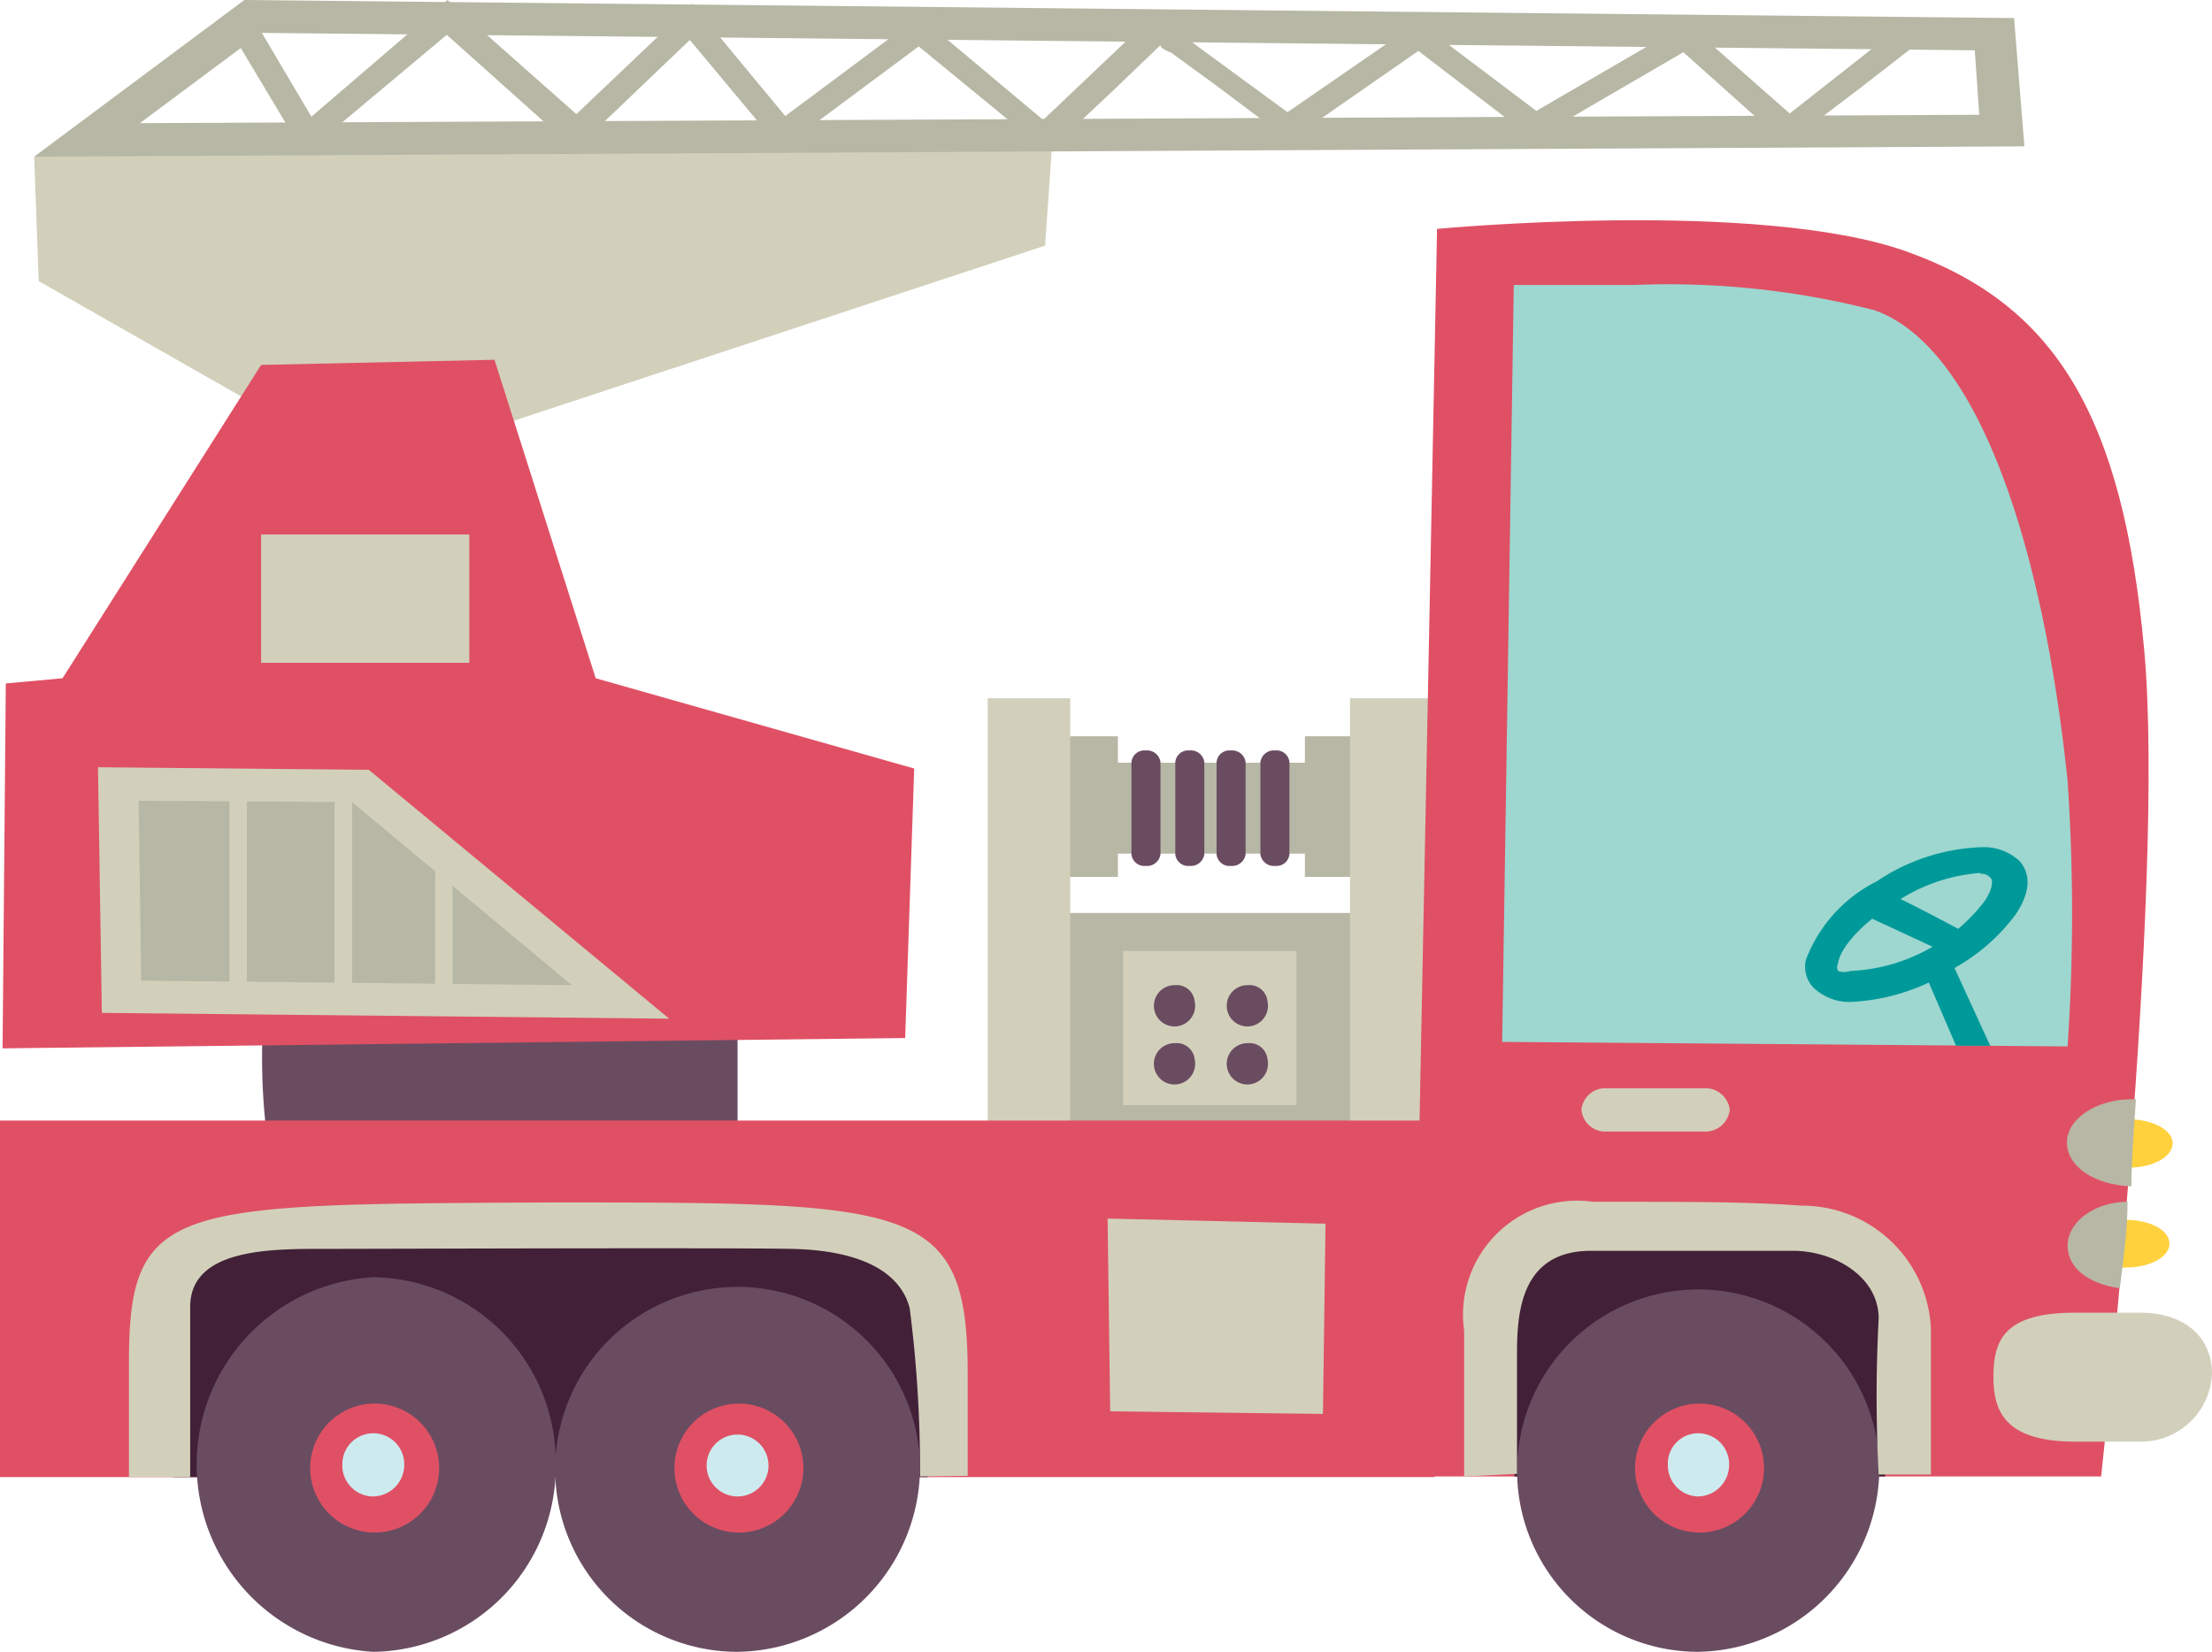 <?xml version="1.0" encoding="utf-8"?>
<svg xmlns="http://www.w3.org/2000/svg" viewBox="0 0 34.31 25.62"><defs><style>.cls-1{fill:#ffd13d;}.cls-2{fill:#b7b7a5;}.cls-3{fill:#6a4c61;}.cls-4{fill:#d2d0bb;}.cls-5{fill:#e05064;}.cls-6{fill:#9dd7d0;}.cls-7{fill:#099;}.cls-8{fill:#422138;}.cls-9{fill:#cdebef;}</style></defs><g id="Afbeeldingen"><path class="cls-1" d="M33.7,17.73c0,.21-.3.38-.68.38s-.67-.17-.67-.38.3-.37.67-.37S33.7,17.53,33.7,17.73Z"/><path class="cls-1" d="M33.65,19.29c0,.21-.31.37-.68.37s-.68-.16-.68-.37.3-.37.68-.37S33.65,19.08,33.65,19.29Z"/><rect class="cls-2" x="16.36" y="14.16" width="4.83" height="3.88"/><rect class="cls-2" x="16.66" y="11.83" width="4.26" height="1.41"/><path class="cls-3" d="M18,13.25a.21.21,0,0,1-.23.18h0a.2.2,0,0,1-.22-.18V11.82a.2.2,0,0,1,.22-.18h0a.21.21,0,0,1,.23.18Z"/><path class="cls-3" d="M18.68,13.25a.21.21,0,0,1-.23.18h0a.2.2,0,0,1-.22-.18V11.82a.2.2,0,0,1,.22-.18h0a.21.21,0,0,1,.23.18Z"/><path class="cls-3" d="M19.32,13.25a.21.21,0,0,1-.23.18h0a.2.2,0,0,1-.22-.18V11.82a.2.2,0,0,1,.22-.18h0a.21.21,0,0,1,.23.18Z"/><path class="cls-3" d="M20,13.25a.2.2,0,0,1-.22.18h0a.21.21,0,0,1-.23-.18V11.82a.21.21,0,0,1,.23-.18h0a.2.2,0,0,1,.22.18Z"/><rect class="cls-2" x="16.29" y="11.42" width="1.05" height="2.18"/><rect class="cls-2" x="20.24" y="11.42" width="1.05" height="2.18"/><rect class="cls-4" x="15.32" y="10.83" width="1.28" height="6.77"/><rect class="cls-4" x="20.94" y="10.83" width="1.28" height="6.77"/><rect class="cls-4" x="17.42" y="14.75" width="2.69" height="2.39"/><path class="cls-3" d="M18.53,15.53a.32.32,0,1,1-.31-.25A.28.28,0,0,1,18.53,15.53Z"/><path class="cls-3" d="M19.66,15.53a.32.32,0,1,1-.31-.25A.28.28,0,0,1,19.66,15.53Z"/><path class="cls-3" d="M18.53,16.43a.32.32,0,1,1-.31-.25A.28.28,0,0,1,18.53,16.43Z"/><path class="cls-3" d="M19.66,16.43a.32.32,0,1,1-.31-.25A.28.28,0,0,1,19.66,16.43Z"/><path class="cls-5" d="M22.29,3.55,21.91,22.9H32.59s1-9.13.67-12.8-1.39-5.38-3.69-6.2S22.29,3.55,22.29,3.55Z"/><path class="cls-6" d="M32.07,16.23a30.43,30.43,0,0,0,0-4.12c-.39-3.74-1.42-6.75-3-7.3a12.88,12.88,0,0,0-3.72-.39c-.7,0-1.35,0-1.87,0L23.3,16.16Z"/><path class="cls-4" d="M26.83,17.21a.38.38,0,0,1-.41.34H24.93a.37.37,0,0,1-.4-.34h0a.37.37,0,0,1,.4-.33h1.49a.38.38,0,0,1,.41.33Z"/><path class="cls-7" d="M28.71,15.54a.81.81,0,0,1-.58-.22.47.47,0,0,1-.12-.43,2.25,2.25,0,0,1,1.1-1.22,3.09,3.09,0,0,1,1.63-.53.81.81,0,0,1,.58.21c.19.21.17.5-.06.84a3,3,0,0,1-.92.81A3.2,3.2,0,0,1,28.71,15.54Zm2-2a2.7,2.7,0,0,0-1.3.45c-.57.35-.87.73-.9.95a.13.13,0,0,0,0,.12.29.29,0,0,0,.19,0A2.76,2.76,0,0,0,30,14.67a2.7,2.7,0,0,0,.78-.69c.13-.19.14-.33.09-.37S30.82,13.56,30.72,13.55Z"/><path class="cls-7" d="M29.35,13.89c.06,0,1.2.61,1.2.61l-.39.27-1.27-.59Z"/><path class="cls-7" d="M29.78,14.92s.56,1.3.56,1.3h.53l-.62-1.35Z"/><polygon class="cls-4" points="0.53 2.43 0.6 4.36 5.71 7.27 16.21 3.81 16.33 2.09 0.53 2.43"/><path class="cls-2" d="M31.24.28,3.79,0,.53,2.43,31.4,2.27ZM2.17,1.91,4.05.51,30.63.78l.07,1Z"/><path class="cls-2" d="M4.72,2.39,3.54.42,3.92.27l.91,1.54L6.94,0l2,1.77L10.74.06,12.18,1.8,14.26.25l1.92,1.61L17.75.37h.36c.16.13,1.14.84,1.86,1.37L22,.34l1.83,1.38L26.17.36l1.59,1.4L29.54.36l.15.11h0l.19-.06c.06.11.06.11-.35.43l-.67.52-1,.76-.15.12L26.11.81,23.79,2.16,22,.79,20,2.18l-.13-.1-1-.75-.7-.51C18.05.77,18,.74,18,.7l-.73.7-.87.82-.15.14L14.25.72,12.11,2.31,10.7.62,8.92,2.32,6.93.54Z"/><path class="cls-3" d="M4.1,15.58a9.82,9.82,0,0,0,.05,2.12c.15-.12,7.29.43,7.29.32s0-2.28,0-2.28Z"/><polygon class="cls-5" points="14.18 11.92 14.04 16.1 0.04 16.26 0.09 10.6 0.97 10.52 4.05 5.66 7.67 5.58 9.24 10.52 14.18 11.92"/><polygon class="cls-4" points="1.58 15.71 10.38 15.8 5.72 11.94 1.52 11.9 1.58 15.71"/><polygon class="cls-2" points="2.19 15.21 2.15 12.42 5.46 12.44 8.87 15.28 2.19 15.21"/><rect class="cls-4" x="3.56" y="12.17" width="0.27" height="3.3"/><rect class="cls-4" x="5.19" y="12.17" width="0.27" height="3.3"/><rect class="cls-4" x="6.75" y="13.27" width="0.27" height="2.11"/><rect class="cls-4" x="4.05" y="8.29" width="3.23" height="1.99"/><rect class="cls-5" y="17.38" width="22.25" height="5.53"/><path class="cls-4" d="M34.31,21.24a1.1,1.1,0,0,1-1.12,1.12h-1c-1.09,0-1.27-.47-1.27-1h0c0-.57.16-1,1.27-1h1c.7,0,1.12.38,1.12.95Z"/><rect class="cls-8" x="2.68" y="19.29" width="11.71" height="3.62"/><rect class="cls-8" x="23.49" y="19.28" width="5.75" height="3.62"/><path class="cls-4" d="M14.27,22.9a19.49,19.49,0,0,0-.16-2.61c-.15-.58-.79-.9-1.84-.92s-6.43,0-7.26,0-2.06,0-2.06.9v2.64H2S2,22,2,21.12c0-2.47.7-2.44,6.53-2.47,5.64,0,6.48,0,6.48,2.66,0,.82,0,1.58,0,1.58Z"/><path class="cls-3" d="M8.62,22.72a2.87,2.87,0,0,0-2.83-2.91,2.91,2.91,0,0,0,0,5.81A2.87,2.87,0,0,0,8.62,22.72Z"/><path class="cls-5" d="M6.81,22.72a1,1,0,1,0-1,1.05A1,1,0,0,0,6.81,22.72Z"/><path class="cls-9" d="M6.27,22.72a.48.48,0,0,0-.48-.49.48.48,0,0,0-.48.49.48.48,0,0,0,.48.49A.49.49,0,0,0,6.27,22.72Z"/><path class="cls-3" d="M14.27,22.72a2.83,2.83,0,1,0-2.83,2.9A2.87,2.87,0,0,0,14.27,22.72Z"/><path class="cls-5" d="M12.46,22.72a1,1,0,1,0-1,1.05A1,1,0,0,0,12.46,22.72Z"/><path class="cls-9" d="M11.92,22.72a.48.48,0,1,0-.48.49A.48.48,0,0,0,11.92,22.72Z"/><path class="cls-3" d="M29.15,22.72a2.81,2.81,0,1,0-2.81,2.9A2.86,2.86,0,0,0,29.15,22.72Z"/><path class="cls-4" d="M22.71,22.9V20.64a1.77,1.77,0,0,1,2-2c1.62,0,2.38,0,3.24.06a2,2,0,0,1,2,1.9c0,1.31,0,2.27,0,2.27h-.81a22.85,22.85,0,0,1,0-2.42c0-.65-.69-1.05-1.33-1.05H24.68c-1.07,0-1.15.92-1.15,1.58s0,1.88,0,1.88Z"/><path class="cls-5" d="M27.36,22.72a1,1,0,1,0-1,1.05A1,1,0,0,0,27.36,22.72Z"/><path class="cls-9" d="M26.82,22.72a.48.48,0,0,0-.48-.49.47.47,0,0,0-.47.49.48.48,0,0,0,.47.49A.49.49,0,0,0,26.82,22.72Z"/><polygon class="cls-4" points="17.18 18.9 20.56 18.98 20.52 21.93 17.22 21.89 17.18 18.9"/><path class="cls-2" d="M33.13,17.05h-.07c-.54,0-1,.3-1,.67s.42.66,1,.68C33.06,18,33.1,17.51,33.13,17.05Z"/><path class="cls-2" d="M33,18.64c-.52,0-.93.32-.93.68s.35.6.81.66C32.93,19.56,33,19.11,33,18.64Z"/></g></svg>
